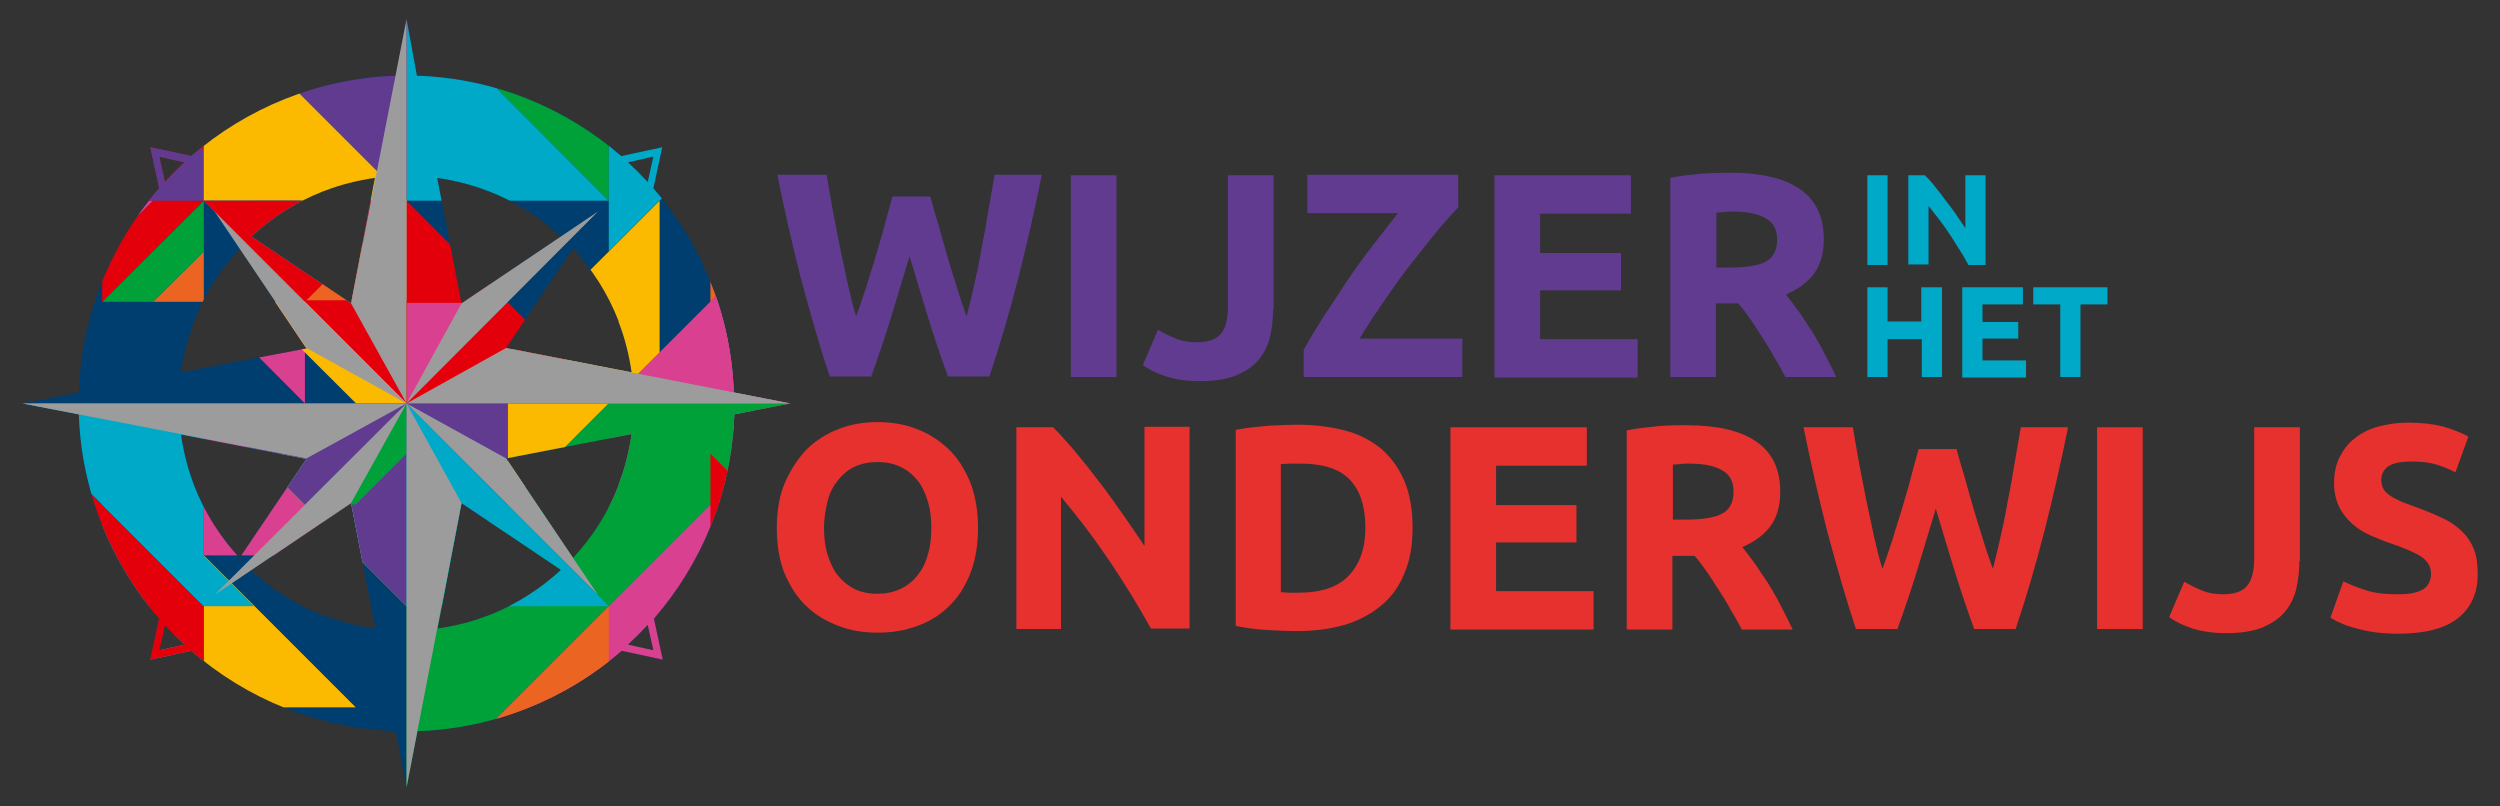 <svg xmlns="http://www.w3.org/2000/svg" xmlns:xlink="http://www.w3.org/1999/xlink" id="Laag_1" x="0px" y="0px" viewBox="0 0 482.1 155.5" xml:space="preserve"><rect x="0" y="0" width="482.1" height="155.5" fill="#333333" stroke="none"/><g>	<g>		<path fill="#613B90" d="M179.4,37.9c0.4,1.5,0.9,3.3,1.5,5.2c0.5,1.9,1.1,3.9,1.7,6c0.6,2.1,1.2,4.1,1.9,6.2   c0.6,2.1,1.3,4,1.9,5.7c0.5-1.9,1-4,1.5-6.2c0.5-2.2,1-4.6,1.4-7c0.5-2.4,0.9-4.8,1.3-7.2c0.4-2.4,0.8-4.7,1.2-6.9h9.1   c-1.3,6.5-2.8,13.1-4.5,19.8c-1.7,6.7-3.6,13.1-5.6,19.1h-8c-1.3-3.6-2.6-7.4-3.8-11.3c-1.2-3.9-2.4-7.9-3.6-11.9   c-1.2,4-2.4,7.9-3.6,11.9c-1.2,3.9-2.5,7.7-3.8,11.3h-8c-2-6-3.8-12.4-5.6-19.1c-1.7-6.7-3.2-13.3-4.5-19.8h9.5   c0.4,2.2,0.8,4.5,1.2,6.9c0.5,2.4,0.9,4.8,1.4,7.2c0.5,2.4,1,4.7,1.5,7c0.5,2.2,1,4.3,1.6,6.2c0.7-1.8,1.3-3.8,2-5.8   c0.6-2.1,1.3-4.1,1.9-6.2c0.6-2.1,1.2-4,1.7-6c0.5-1.9,1-3.6,1.4-5.1H179.4z"></path>		<path fill="#613B90" d="M206.5,33.8h8.8v38.9h-8.8V33.8z"></path>		<path fill="#613B90" d="M245.5,59.6c0,1.9-0.2,3.7-0.6,5.4c-0.4,1.7-1.2,3.2-2.2,4.4c-1.1,1.3-2.5,2.2-4.3,3   c-1.8,0.7-4.1,1.1-6.9,1.1c-2.5,0-4.7-0.3-6.6-0.9c-1.8-0.6-3.3-1.3-4.5-2.2l2.9-6.8c1.1,0.6,2.2,1.2,3.5,1.7   c1.2,0.5,2.6,0.7,4,0.7c2.1,0,3.7-0.5,4.6-1.6c0.9-1,1.4-2.8,1.4-5.3V33.8h8.8V59.6z"></path>		<path fill="#613B90" d="M281.4,39.8c-1.2,1.2-2.6,2.8-4.3,4.8c-1.6,2-3.3,4.1-5.1,6.4c-1.8,2.3-3.5,4.7-5.2,7.2   c-1.7,2.5-3.3,4.8-4.6,7.1H282v7.4h-30.6v-5.2c1-1.9,2.3-4,3.8-6.4c1.5-2.3,3.1-4.7,4.7-7.1c1.6-2.4,3.3-4.7,5-6.9   c1.7-2.2,3.3-4.2,4.7-6h-17.5v-7.4h29.1V39.8z"></path>		<path fill="#613B90" d="M288.2,72.7V33.8h26.3v7.4h-17.5v7.6h15.6v7.2h-15.6v9.4h18.8v7.4H288.2z"></path>		<path fill="#613B90" d="M333.6,33.3c5.8,0,10.3,1,13.4,3.1c3.1,2.1,4.7,5.3,4.7,9.7c0,2.7-0.6,4.9-1.9,6.7c-1.3,1.7-3.1,3-5.4,4   c0.8,1,1.6,2.1,2.5,3.3c0.9,1.3,1.7,2.6,2.6,3.9c0.8,1.4,1.7,2.8,2.4,4.3c0.8,1.5,1.5,2.9,2.2,4.4h-9.8c-0.7-1.3-1.4-2.6-2.2-3.9   c-0.7-1.3-1.5-2.6-2.3-3.8c-0.8-1.2-1.5-2.4-2.3-3.5s-1.5-2.1-2.3-3h-4.3v14.2h-8.8V34.3c1.9-0.4,3.9-0.6,5.9-0.8   C330.1,33.4,332,33.3,333.6,33.3z M334.1,40.8c-0.6,0-1.2,0-1.7,0.1c-0.5,0-1,0.1-1.4,0.1v10.6h2.5c3.3,0,5.7-0.4,7.1-1.2   c1.4-0.8,2.1-2.2,2.1-4.2c0-1.9-0.7-3.3-2.2-4.1C339,41.2,336.9,40.8,334.1,40.8z"></path>		<path fill="#E7312F" d="M188.6,101.8c0,3.3-0.5,6.3-1.5,8.8c-1,2.5-2.3,4.6-4.1,6.3c-1.7,1.7-3.8,3-6.1,3.8   c-2.4,0.9-4.9,1.3-7.7,1.3c-2.7,0-5.2-0.4-7.5-1.3c-2.4-0.9-4.4-2.1-6.2-3.8c-1.8-1.7-3.1-3.8-4.2-6.3c-1-2.5-1.5-5.5-1.5-8.8   c0-3.3,0.5-6.3,1.6-8.8s2.5-4.6,4.2-6.4c1.8-1.7,3.8-3,6.2-3.9c2.3-0.9,4.8-1.3,7.4-1.3c2.7,0,5.2,0.4,7.5,1.3   c2.4,0.9,4.4,2.2,6.2,3.9c1.8,1.7,3.1,3.8,4.2,6.4C188.1,95.6,188.6,98.5,188.6,101.8z M158.9,101.8c0,1.9,0.2,3.6,0.7,5.2   c0.5,1.5,1.1,2.9,2,4c0.9,1.1,2,2,3.2,2.6c1.3,0.6,2.7,0.9,4.4,0.9c1.6,0,3.1-0.3,4.4-0.9c1.3-0.6,2.4-1.5,3.3-2.6   c0.9-1.1,1.6-2.4,2-4c0.5-1.5,0.7-3.3,0.7-5.2s-0.2-3.6-0.7-5.2c-0.5-1.6-1.1-2.9-2-4c-0.9-1.1-2-2-3.3-2.6   c-1.3-0.6-2.7-0.9-4.4-0.9c-1.6,0-3.1,0.3-4.4,0.9s-2.3,1.5-3.2,2.6c-0.9,1.1-1.6,2.4-2,4C159.2,98.3,158.9,100,158.9,101.8z"></path>		<path fill="#E7312F" d="M222,121.3c-2.5-4.5-5.2-8.9-8.1-13.2c-2.9-4.3-6-8.4-9.3-12.3v25.5h-8.6V82.4h7.1   c1.2,1.2,2.6,2.8,4.1,4.5c1.5,1.8,3,3.7,4.6,5.8c1.6,2,3.1,4.2,4.6,6.3c1.5,2.2,3,4.3,4.3,6.3v-23h8.7v38.9H222z"></path>		<path fill="#E7312F" d="M272.4,101.8c0,3.4-0.5,6.3-1.6,8.8c-1,2.5-2.5,4.6-4.5,6.2c-1.9,1.6-4.3,2.9-7,3.7   c-2.8,0.8-5.9,1.2-9.3,1.2c-1.6,0-3.4-0.1-5.5-0.2c-2.1-0.1-4.2-0.4-6.2-0.8V82.9c2-0.4,4.1-0.6,6.3-0.8c2.2-0.1,4.1-0.2,5.6-0.2   c3.3,0,6.4,0.4,9.1,1.1c2.7,0.7,5,1.9,7,3.5c1.9,1.6,3.4,3.7,4.5,6.2C271.9,95.3,272.4,98.3,272.4,101.8z M247.1,114.2   c0.4,0,0.9,0.1,1.4,0.1c0.5,0,1.2,0,1.9,0c4.4,0,7.6-1.1,9.7-3.3c2.1-2.2,3.2-5.3,3.2-9.2c0-4.1-1-7.2-3-9.3   c-2-2.1-5.2-3.1-9.6-3.1c-0.6,0-1.2,0-1.9,0c-0.6,0-1.2,0.1-1.8,0.1V114.2z"></path>		<path fill="#E7312F" d="M279.7,121.3V82.4H306v7.4h-17.5v7.6H304v7.2h-15.5v9.4h18.8v7.4H279.7z"></path>		<path fill="#E7312F" d="M325.2,82c5.8,0,10.3,1,13.4,3.1c3.1,2.1,4.7,5.3,4.7,9.7c0,2.7-0.6,4.9-1.9,6.7c-1.3,1.7-3.1,3-5.4,4   c0.8,1,1.6,2.1,2.5,3.3c0.9,1.3,1.7,2.6,2.6,3.9c0.8,1.4,1.7,2.8,2.4,4.3c0.8,1.5,1.5,2.9,2.2,4.4h-9.8c-0.7-1.3-1.4-2.6-2.2-3.9   c-0.7-1.3-1.5-2.6-2.3-3.8c-0.8-1.2-1.5-2.4-2.3-3.5c-0.8-1.1-1.5-2.1-2.3-3h-4.3v14.2h-8.8V83c1.9-0.4,3.9-0.6,5.9-0.8   C321.7,82,323.5,82,325.2,82z M325.7,89.4c-0.6,0-1.2,0-1.7,0.1c-0.5,0-1,0.1-1.4,0.1v10.6h2.5c3.3,0,5.7-0.4,7.1-1.2   c1.4-0.8,2.1-2.2,2.1-4.2c0-1.9-0.7-3.3-2.2-4.1C330.6,89.8,328.5,89.4,325.7,89.4z"></path>		<path fill="#E7312F" d="M377.3,86.6c0.4,1.5,0.9,3.3,1.5,5.2c0.5,1.9,1.1,3.9,1.7,6c0.6,2.1,1.2,4.1,1.9,6.2   c0.6,2.1,1.3,4,1.9,5.7c0.5-1.9,1-4,1.5-6.2c0.5-2.2,1-4.6,1.4-7c0.5-2.4,0.9-4.8,1.3-7.2c0.4-2.4,0.8-4.7,1.2-6.9h9.1   c-1.3,6.5-2.8,13.1-4.5,19.8c-1.7,6.7-3.6,13.1-5.6,19.1h-8c-1.3-3.6-2.6-7.4-3.8-11.3c-1.2-3.9-2.4-7.9-3.6-11.9   c-1.2,4-2.4,7.9-3.6,11.9c-1.2,3.9-2.5,7.7-3.8,11.3h-8c-2-6-3.8-12.4-5.6-19.1c-1.7-6.7-3.2-13.3-4.5-19.8h9.5   c0.4,2.2,0.8,4.5,1.2,6.9c0.5,2.4,0.9,4.8,1.4,7.2c0.5,2.4,1,4.7,1.5,7c0.5,2.2,1,4.3,1.6,6.2c0.7-1.8,1.3-3.8,2-5.8   c0.6-2.1,1.3-4.1,1.9-6.2c0.6-2.1,1.2-4,1.7-6s1-3.6,1.4-5.1H377.3z"></path>		<path fill="#E7312F" d="M404.4,82.4h8.8v38.9h-8.8V82.4z"></path>		<path fill="#E7312F" d="M443.4,108.2c0,1.9-0.2,3.7-0.6,5.4c-0.4,1.7-1.2,3.2-2.2,4.4c-1.1,1.3-2.5,2.2-4.3,3   c-1.8,0.7-4.1,1.1-6.9,1.1c-2.5,0-4.7-0.3-6.6-0.9c-1.8-0.6-3.3-1.3-4.5-2.2l2.9-6.8c1.1,0.6,2.2,1.2,3.5,1.7   c1.2,0.5,2.6,0.7,4,0.7c2.1,0,3.7-0.5,4.6-1.6c0.9-1,1.4-2.8,1.4-5.3V82.4h8.8V108.2z"></path>		<path fill="#E7312F" d="M462.5,114.6c1.2,0,2.3-0.1,3.1-0.3c0.8-0.2,1.5-0.5,1.9-0.8c0.5-0.4,0.8-0.8,1-1.3c0.2-0.5,0.3-1,0.3-1.6   c0-1.3-0.6-2.3-1.8-3.2c-1.2-0.8-3.3-1.7-6.2-2.7c-1.3-0.4-2.5-1-3.8-1.5c-1.3-0.6-2.4-1.3-3.4-2.2c-1-0.9-1.8-1.9-2.5-3.2   c-0.6-1.3-1-2.8-1-4.6c0-1.8,0.3-3.4,1-4.9c0.7-1.4,1.6-2.7,2.9-3.7c1.2-1,2.7-1.8,4.5-2.3c1.8-0.5,3.7-0.8,6-0.8   c2.6,0,4.9,0.3,6.8,0.8c1.9,0.6,3.5,1.2,4.7,1.9l-2.5,6.9c-1.1-0.6-2.3-1.1-3.6-1.5c-1.3-0.4-2.9-0.6-4.8-0.6   c-2.1,0-3.6,0.3-4.5,0.9c-0.9,0.6-1.4,1.5-1.4,2.7c0,0.7,0.2,1.3,0.5,1.8c0.3,0.5,0.8,0.9,1.4,1.3c0.6,0.4,1.3,0.7,2.1,1.1   c0.8,0.3,1.7,0.6,2.7,1c2,0.7,3.8,1.5,5.3,2.2c1.5,0.7,2.7,1.6,3.7,2.6c1,1,1.7,2.1,2.2,3.4c0.5,1.3,0.7,2.9,0.7,4.8   c0,3.6-1.3,6.4-3.8,8.4c-2.5,2-6.4,3-11.5,3c-1.7,0-3.3-0.1-4.7-0.3c-1.4-0.2-2.6-0.5-3.7-0.8c-1.1-0.3-2-0.6-2.8-1   c-0.8-0.3-1.4-0.7-1.9-1l2.5-7c1.2,0.6,2.6,1.2,4.3,1.7C457.9,114.4,460,114.6,462.5,114.6z"></path>		<g>			<path fill="#00A9C7" d="M360.1,33.8h3.9v17.3h-3.9V33.8z"></path>			<path fill="#00A9C7" d="M379.6,51.1c-1.1-2-2.3-3.9-3.6-5.9s-2.7-3.7-4.1-5.5v11.3H368V33.8h3.2c0.5,0.5,1.2,1.2,1.8,2    s1.3,1.6,2,2.6c0.7,0.9,1.4,1.8,2.1,2.8c0.7,1,1.3,1.9,1.9,2.8V33.8h3.9v17.3H379.6z"></path>			<path fill="#00A9C7" d="M370.6,55.4h3.9v17.3h-3.9v-7.3H364v7.3h-3.9V55.4h3.9V62h6.5V55.4z"></path>			<path fill="#00A9C7" d="M378.4,72.7V55.4h11.7v3.3h-7.8v3.4h6.9v3.2h-6.9v4.2h8.4v3.3H378.4z"></path>			<path fill="#00A9C7" d="M406.4,55.4v3.3h-5.2v14h-3.9v-14h-5.2v-3.3H406.4z"></path>		</g>	</g>	<g>		<g>			<defs>				<path id="SVGID_1_" d="M152.4,77.8l-10.9-2.1c-0.5-15-6.3-28.8-15.5-39.4l1.7-7.9l-7.9,1.7c-10.6-9.2-24.3-15-39.4-15.5     L78.4,3.7l-2.1,10.9c-15,0.5-28.8,6.3-39.4,15.5L29,28.4l1.7,7.9c-9.2,10.6-15,24.3-15.5,39.4L4.3,77.8l10.9,2.1     c0.5,15,6.3,28.8,15.5,39.4l-1.7,7.9l7.9-1.7c10.6,9.2,24.3,15,39.4,15.5l2.1,10.9l2.1-10.9c15-0.5,28.8-6.3,39.4-15.5l7.9,1.7     l-1.7-7.9c9.2-10.6,15-24.3,15.5-39.4L152.4,77.8z M46.2,107.6c-3.7-4-6.7-8.7-8.7-13.8c0-0.1-0.1-0.2-0.1-0.3     c-1.2-3.1-2-6.3-2.5-9.7l24.2,4.7L46.2,107.6z M34.9,71.8c0.5-3.4,1.3-6.6,2.5-9.7c0-0.1,0.1-0.2,0.1-0.3c2-5.2,5-9.8,8.7-13.8     l12.9,19.2L34.9,71.8z M30.7,30.2l4.9,1.1c-1.3,1.2-2.6,2.5-3.8,3.8L30.7,30.2z M30.7,125.4l1.1-4.9c1.2,1.3,2.5,2.6,3.8,3.8     L30.7,125.4z M62.7,118.8c-0.1,0-0.2-0.1-0.4-0.1c-5.2-2-9.8-5-13.8-8.7L67.7,97l4.7,24.2C69,120.8,65.8,119.9,62.7,118.8z      M67.7,58.5L48.5,45.6c4-3.7,8.7-6.7,13.8-8.7c0.1,0,0.2-0.1,0.3-0.1c3.1-1.2,6.3-2,9.7-2.5L67.7,58.5z M119.2,93.8     c-2,5.2-5,9.8-8.7,13.8L97.6,88.4l24.2-4.7c-0.5,3.4-1.3,6.6-2.5,9.7C119.3,93.6,119.2,93.7,119.2,93.8z M97.6,67.1l12.9-19.2     c3.7,4,6.7,8.7,8.7,13.8c0,0.1,0.1,0.2,0.1,0.4c1.2,3.1,2,6.3,2.5,9.7L97.6,67.1z M126,30.2l-1.1,4.9c-1.2-1.3-2.5-2.6-3.8-3.8     L126,30.2z M94,36.8c0.1,0,0.2,0.1,0.3,0.1c5.2,2,9.8,5,13.8,8.7L89,58.5l-4.7-24.2C87.7,34.8,90.9,35.6,94,36.8z M89,97     l19.2,12.9c-4,3.7-8.7,6.7-13.8,8.7c-0.1,0-0.2,0.1-0.3,0.1c-3.1,1.2-6.3,2-9.7,2.5L89,97z M126,125.4l-4.9-1.1     c1.3-1.2,2.6-2.5,3.8-3.8L126,125.4z"></path>			</defs>			<clipPath id="SVGID_2_">				<use xlink:href="#SVGID_1_"></use>			</clipPath>			<g clip-path="url(#SVGID_2_)">				<polygon fill="#00A9C7" points="78.4,77.8 117.4,77.8 78.4,116.9     "></polygon>				<g>					<polygon fill="#00A9C7" points="234.7,77.8 312.9,155.9 273.8,155.9 234.7,116.9      "></polygon>				</g>				<rect x="-195.2" y="-137.2" fill="#003E6F" width="469" height="469"></rect>				<polygon fill="#613B90" points="-156.2,-137.2 -117.1,-98.1 -156.2,-98.1 -195.2,-137.2     "></polygon>				<polygon fill="#FBB900" points="-117.1,116.9 -117.1,195 -195.2,116.9     "></polygon>				<polygon fill="#FBB900" points="312.9,77.8 312.9,-0.4 234.7,77.8     "></polygon>				<polygon fill="#E3000B" points="39.3,331.8 39.3,253.7 117.4,331.8     "></polygon>				<polygon fill="#00A138" points="273.8,77.8 273.8,155.9 195.6,77.8     "></polygon>				<polygon fill="#00A9C7" points="176.1,-137.2 117.4,-78.6 117.4,-107.9 146.8,-137.2     "></polygon>				<polygon fill="#D94090" points="176.1,-107.9 146.8,-78.6 117.4,-78.6 176.1,-137.2     "></polygon>				<polygon fill="#D94090" points="-156.2,-98.1 -156.2,-78.6 -175.7,-98.1     "></polygon>				<polygon fill="#EC6422" points="-175.7,-107.9 -146.4,-78.6 -175.7,-78.6     "></polygon>				<polygon fill="#FFFFFF" points="-117.1,-107.9 -117.1,-78.6 -146.4,-107.9     "></polygon>				<polygon fill="#D94090" points="-48.7,-137.2 -48.7,-107.9 -78,-78.6 -78,-107.9     "></polygon>				<polygon fill="#FBB900" points="-19.4,-107.9 -48.7,-78.6 -48.7,-107.9 -19.4,-137.2     "></polygon>				<polygon fill="#FFFFFF" points="39.3,-39.5 0.2,-78.6 39.3,-78.6     "></polygon>				<polygon fill="#E3000B" points="39.3,-0.4 -38.9,-78.6 0.2,-78.6 39.3,-39.5     "></polygon>				<polygon fill="#E3000B" points="-117.1,-0.4 -195.2,-78.6 -156.2,-78.6 -117.1,-39.5     "></polygon>				<polygon fill="#00A9C7" points="88.1,-107.9 10,-186.1 49,-186.1 88.1,-147     "></polygon>				<polygon fill="#EC6422" points="0.2,-0.4 -38.9,-39.5 -38.9,-78.6 39.3,-0.4     "></polygon>				<polygon fill="#EC6422" points="-38.9,-0.4 -38.9,-39.5 0.2,-0.4     "></polygon>				<polygon fill="#EC6422" points="-19.4,-39.5 -19.4,-59 0.2,-78.6 0.2,-59     "></polygon>				<polygon fill="#00A9C7" points="-38.9,-59 -19.4,-78.6 -19.4,-59 -38.9,-39.5     "></polygon>				<polygon fill="#FBB900" points="97.9,-49.3 68.6,-78.6 97.9,-78.6     "></polygon>				<polygon fill="#E3000B" points="39.3,-49.3 39.3,-78.6 68.6,-49.3     "></polygon>				<polygon fill="#00A9C7" points="39.3,-19.9 39.3,-49.3 68.6,-19.9     "></polygon>				<polygon fill="#613B90" points="0.2,-117.7 39.3,-78.6 0.2,-78.6     "></polygon>				<polygon fill="#00A9C7" points="78.4,-117.7 78.4,-78.6 39.3,-117.7     "></polygon>				<polygon fill="#E3000B" points="127.2,-78.6 137,-68.8 127.2,-68.8     "></polygon>				<polygon fill="#E3000B" points="117.4,-59 117.4,-78.6 137,-59     "></polygon>				<polygon fill="#FBB900" points="137,-88.3 146.8,-88.3 156.5,-78.6 146.8,-78.6     "></polygon>				<polygon fill="#EC6422" points="146.8,-98.1 156.5,-88.3 146.8,-88.3 137,-98.1     "></polygon>				<polygon fill="#FFFFFF" points="215.2,-117.7 215.2,-98.1 195.6,-78.6 195.6,-98.1     "></polygon>				<polygon fill="#613B90" points="234.7,-98.1 215.2,-78.6 215.2,-98.1 234.7,-117.7     "></polygon>				<polygon fill="#FBB900" points="58.8,-117.7 39.3,-98.1 39.3,-117.7 58.8,-137.2     "></polygon>				<polygon fill="#E3000B" points="254.2,-68.8 244.5,-78.6 254.2,-78.6     "></polygon>				<polygon fill="#FBB900" points="254.2,-59 234.7,-78.6 244.5,-78.6 254.2,-68.8     "></polygon>				<polygon fill="#00A9C7" points="244.5,-59 234.7,-68.8 234.7,-78.6 254.2,-59     "></polygon>				<polygon fill="#00A9C7" points="234.7,-59 234.7,-68.8 244.5,-59     "></polygon>				<polygon fill="#FBB900" points="-165.9,-19.9 -156.2,-29.7 -156.2,-19.9     "></polygon>				<polygon fill="#00A9C7" points="-165.9,-39.5 -156.2,-39.5 -165.9,-29.7     "></polygon>				<polygon fill="#E3000B" points="-175.7,-39.5 -165.9,-39.5 -175.7,-29.7     "></polygon>				<polygon fill="#613B90" points="-156.2,-59 -136.6,-39.5 -156.2,-39.5     "></polygon>				<polygon fill="#FBB900" points="-117.1,-78.6 -117.1,-39.5 -156.2,-78.6     "></polygon>				<polygon fill="#FFFFFF" points="-48.7,-39.5 -19.4,-10.2 -48.7,-10.2     "></polygon>				<polygon fill="#FFFFFF" points="-78,19.1 -78,-39.5 -19.4,19.1     "></polygon>				<polygon fill="#00A9C7" points="-48.7,-39.5 -58.4,-49.3 -48.7,-49.3     "></polygon>				<polygon fill="#00A138" points="-38.9,-59 -38.9,-39.5 -58.4,-59     "></polygon>				<polygon fill="#613B90" points="0.2,-78.6 0.2,-39.5 -38.9,-78.6     "></polygon>				<polygon fill="#613B90" points="0.2,38.7 39.3,-0.4 39.3,38.7     "></polygon>				<polygon fill="#E3000B" points="0.2,-39.5 39.3,-39.5 0.2,-0.4     "></polygon>				<polygon fill="#613B90" points="-38.9,-39.5 0.2,-39.5 -38.9,-0.4     "></polygon>				<polygon fill="#FBB900" points="156.5,-0.4 117.4,-39.5 156.5,-39.5     "></polygon>				<polygon fill="#00A9C7" points="78.4,-0.4 78.4,-39.5 117.4,-0.4     "></polygon>				<polygon fill="#00A9C7" points="78.4,38.7 78.4,-0.4 117.4,38.7     "></polygon>				<polygon fill="#613B90" points="39.3,-78.6 78.4,-78.6 117.4,-39.5 78.4,-39.5     "></polygon>				<polygon fill="#613B90" points="78.4,-117.7 117.4,-78.6 78.4,-78.6 39.3,-117.7     "></polygon>				<polygon fill="#E3000B" points="-117.1,-156.7 -78,-117.7 -117.1,-117.7 -156.2,-156.7     "></polygon>				<polygon fill="#613B90" points="195.6,-39.5 234.7,-0.4 195.6,-0.4     "></polygon>				<polygon fill="#00A9C7" points="156.5,38.7 156.5,-39.5 234.7,38.7     "></polygon>				<polygon fill="#FFFFFF" points="215.2,-78.6 215.2,-59 195.6,-39.5 195.6,-59     "></polygon>				<polygon fill="#FFFFFF" points="234.7,-59 215.2,-39.5 215.2,-59 234.7,-78.6     "></polygon>				<polygon fill="#FBB900" points="273.8,-19.9 254.2,-39.5 273.8,-39.5     "></polygon>				<polygon fill="#FBB900" points="234.7,-19.9 234.7,-39.5 254.2,-19.9     "></polygon>				<polygon fill="#613B90" points="234.7,-0.4 234.7,-19.9 254.2,-0.4     "></polygon>				<polygon fill="#FBB900" points="-175.7,38.7 -156.2,19.1 -156.2,38.7     "></polygon>				<polygon fill="#EC6422" points="-195.2,-0.4 -156.2,-0.4 -195.2,38.7     "></polygon>				<polygon fill="#E3000B" points="-78,19.1 -97.5,-0.4 -78,-0.4     "></polygon>				<polygon fill="#00A9C7" points="-117.1,38.7 -117.1,-0.4 -78,38.7     "></polygon>				<polygon fill="#00A9C7" points="-97.5,-10.2 -87.8,-0.4 -97.5,-0.4     "></polygon>				<polygon fill="#00A138" points="-97.5,-19.9 -78,-0.4 -87.8,-0.4 -97.5,-10.2     "></polygon>				<polygon fill="#00A9C7" points="-87.8,-19.9 -78,-10.2 -78,-0.4 -97.5,-19.9     "></polygon>				<polygon fill="#FFFFFF" points="-78,-19.9 -78,-10.2 -87.8,-19.9     "></polygon>				<polygon fill="#FFFFFF" points="-29.1,-19.9 -38.9,-10.2 -38.9,-19.9     "></polygon>				<polygon fill="#00A9C7" points="-19.4,-0.4 -38.9,-0.4 -19.4,-19.9     "></polygon>				<polygon fill="#613B90" points="0.2,9.4 -9.6,19.1 -9.6,9.4     "></polygon>				<polygon fill="#00A9C7" points="-19.4,-0.4 0.2,-0.4 -19.4,19.1     "></polygon>				<polygon fill="#613B90" points="19.7,-10.2 29.5,-0.4 19.7,-0.4     "></polygon>				<polygon fill="#E3000B" points="39.3,-19.9 39.3,-0.4 19.7,-19.9     "></polygon>				<polygon fill="#613B90" points="0.2,-39.5 39.3,-0.4 0.2,-0.4     "></polygon>				<polygon fill="#FFFFFF" points="78.4,-78.6 78.4,-0.4 0.2,-78.6     "></polygon>				<polygon fill="#00A9C7" points="146.8,-59 117.4,-29.7 117.4,-59     "></polygon>				<polygon fill="#00A9C7" points="176.1,-59 117.4,-0.4 117.4,-29.7 146.8,-59     "></polygon>				<polygon fill="#00A9C7" points="176.1,-29.7 146.8,-0.4 117.4,-0.4 176.1,-59     "></polygon>				<polygon fill="#613B90" points="176.1,-0.4 146.8,-0.4 176.1,-29.7     "></polygon>				<polygon fill="#613B90" points="97.9,-29.7 127.2,-0.4 97.9,-0.4     "></polygon>				<polygon fill="#EC6422" points="156.5,-59 156.5,-0.4 97.9,-59     "></polygon>				<polygon fill="#E3000B" points="195.6,28.9 166.3,58.2 166.3,28.9     "></polygon>				<polygon fill="#EC6422" points="137,-0.4 195.6,-0.4 137,58.2     "></polygon>				<polygon fill="#00A9C7" points="234.7,19.1 215.2,38.7 215.2,19.1     "></polygon>				<polygon fill="#00A9C7" points="195.6,-0.4 234.7,-0.4 195.6,38.7     "></polygon>				<polygon fill="#00A9C7" points="-146.4,19.1 -146.4,28.9 -156.2,38.7 -156.2,28.9     "></polygon>				<polygon fill="#00A9C7" points="-136.6,28.9 -146.4,38.7 -146.4,28.9 -136.6,19.1     "></polygon>				<polygon fill="#00A9C7" points="-136.6,77.8 -117.1,58.2 -117.1,77.8     "></polygon>				<polygon fill="#613B90" points="-156.2,38.7 -117.1,38.7 -156.2,77.8     "></polygon>				<polygon fill="#613B90" points="0.2,77.8 -38.9,38.7 0.2,38.7     "></polygon>				<polygon fill="#FFFFFF" points="-78,116.9 -78,38.7 0.2,116.9     "></polygon>				<polygon fill="#E3000B" points="-38.9,-0.4 0.2,-39.5 0.2,-0.4     "></polygon>				<polygon fill="#E3000B" points="39.3,38.7 -38.9,38.7 39.3,-39.5     "></polygon>				<polygon fill="#FBB900" points="-78,-0.4 -38.9,-0.4 0.2,38.7 -38.9,38.7     "></polygon>				<polygon fill="#00A9C7" points="-38.9,-39.5 0.2,-0.4 -38.9,-0.4 -78,-39.5     "></polygon>				<polygon fill="#EC6422" points="29.5,58.2 39.3,48.5 39.3,58.2     "></polygon>				<polygon fill="#00A138" points="19.7,58.2 39.3,38.7 39.3,48.5 29.5,58.2     "></polygon>				<polygon fill="#E3000B" points="19.7,48.5 29.5,38.7 39.3,38.7 19.7,58.2     "></polygon>				<polygon fill="#D94090" points="19.7,38.7 29.5,38.7 19.7,48.5     "></polygon>				<polygon fill="#613B90" points="19.7,9.4 49,38.7 19.7,38.7     "></polygon>				<polygon fill="#613B90" points="78.4,-19.9 78.4,38.7 19.7,-19.9     "></polygon>				<polygon fill="#FBB900" points="39.3,-0.4 78.4,38.7 39.3,38.7     "></polygon>				<polygon fill="#00A138" points="117.4,-39.5 117.4,38.7 39.3,-39.5     "></polygon>				<polygon fill="#00A9C7" points="127.2,97.3 127.2,68 156.5,38.7 156.5,68     "></polygon>				<polygon fill="#FBB900" points="97.9,68 127.2,38.7 127.2,68 97.9,97.3     "></polygon>				<polygon fill="#00A9C7" points="156.5,116.9 156.5,77.8 195.6,38.7 195.6,77.8     "></polygon>				<polygon fill="#D94090" points="117.4,77.8 156.5,38.7 156.5,77.8 117.4,116.9     "></polygon>				<polygon fill="#FBB900" points="215.2,77.8 215.2,58.2 234.7,38.7 234.7,58.2     "></polygon>				<polygon fill="#FBB900" points="195.6,58.2 215.2,38.7 215.2,58.2 195.6,77.8     "></polygon>				<polygon fill="#00A9C7" points="-117.1,97.3 -136.6,97.3 -156.2,77.8 -136.6,77.8     "></polygon>				<polygon fill="#FBB900" points="-136.6,116.9 -156.2,97.3 -136.6,97.3 -117.1,116.9     "></polygon>				<polygon fill="#00A9C7" points="-78,-0.4 -117.1,38.7 -117.1,-0.4     "></polygon>				<polygon fill="#00A9C7" points="-78,77.8 -117.1,77.8 -78,38.7     "></polygon>				<polygon fill="#FFFFFF" points="-38.9,77.8 -78,77.8 -38.9,38.7     "></polygon>				<polygon fill="#00A9C7" points="-97.5,116.9 -78,97.3 -78,116.9     "></polygon>				<polygon fill="#613B90" points="-97.5,77.8 -78,77.8 -97.5,97.3     "></polygon>				<polygon fill="#613B90" points="-117.1,77.8 -97.5,77.8 -117.1,97.3     "></polygon>				<polygon fill="#00A9C7" points="-38.9,107.1 -68.2,136.4 -68.2,107.1     "></polygon>				<polygon fill="#E3000B" points="-97.5,77.8 -38.9,77.8 -97.5,136.4     "></polygon>				<polygon fill="#613B90" points="-58.4,48.5 -29.1,77.8 -58.4,77.8     "></polygon>				<polygon fill="#FBB900" points="0.2,19.1 0.2,77.8 -58.4,19.1     "></polygon>				<polygon fill="#613B90" points="97.9,107.1 68.6,77.8 97.9,77.8     "></polygon>				<polygon fill="#D94090" points="39.3,107.1 39.3,77.8 68.6,107.1     "></polygon>				<polygon fill="#FBB900" points="39.3,136.4 39.3,107.1 68.6,136.4     "></polygon>				<polygon fill="#D94090" points="58.8,77.8 39.3,58.2 58.8,58.2     "></polygon>				<polygon fill="#00A9C7" points="78.4,38.7 78.4,77.8 39.3,38.7     "></polygon>				<polygon fill="#00A9C7" points="146.8,19.1 117.4,48.5 117.4,19.1     "></polygon>				<polygon fill="#D94090" points="146.8,77.8 117.4,77.8 146.8,48.5     "></polygon>				<polygon fill="#D94090" points="176.1,77.8 146.8,77.8 176.1,48.5     "></polygon>				<polygon fill="#613B90" points="117.4,155.9 156.5,116.9 156.5,155.9     "></polygon>				<polygon fill="#D94090" points="78.4,155.9 156.5,77.8 156.5,116.9 117.4,155.9     "></polygon>				<polygon fill="#00A138" points="78.4,116.9 117.4,77.8 156.5,77.8 78.4,155.9     "></polygon>				<polygon fill="#E3000B" points="205.4,58.2 195.6,68 195.6,58.2     "></polygon>				<polygon fill="#00A9C7" points="205.4,77.8 195.6,77.8 205.4,68     "></polygon>				<polygon fill="#EC6422" points="215.2,77.8 205.4,77.8 215.2,68     "></polygon>				<polygon fill="#E3000B" points="244.5,58.2 234.7,68 234.7,58.2     "></polygon>				<polygon fill="#00A9C7" points="254.2,77.8 234.7,77.8 254.2,58.2     "></polygon>				<polygon fill="#FFFFFF" points="-156.2,87.5 -156.2,116.9 -185.5,87.5     "></polygon>				<polygon fill="#FFFFFF" points="-156.2,58.2 -156.2,87.5 -185.5,58.2     "></polygon>				<polygon fill="#E3000B" points="-87.8,58.2 -117.1,87.5 -117.1,58.2     "></polygon>				<polygon fill="#E3000B" points="-87.8,116.9 -117.1,116.9 -87.8,87.5     "></polygon>				<polygon fill="#E3000B" points="-58.4,116.9 -87.8,116.9 -58.4,87.5     "></polygon>				<polygon fill="#FBB900" points="-97.5,107.1 -87.8,116.9 -97.5,116.9     "></polygon>				<polygon fill="#613B90" points="-78,107.1 -78,116.9 -87.8,107.1     "></polygon>				<polygon fill="#FFFFFF" points="-78,97.3 -78,107.1 -87.8,97.3     "></polygon>				<polygon fill="#E3000B" points="39.3,155.9 0.2,116.9 39.3,116.9     "></polygon>				<polygon fill="#EC6422" points="-38.9,195 -38.9,116.9 39.3,195     "></polygon>				<polygon fill="#00A9C7" points="19.7,126.6 10,116.9 19.7,116.9     "></polygon>				<polygon fill="#613B90" points="0.2,126.6 0.2,116.9 10,126.6     "></polygon>				<polygon fill="#00A9C7" points="0.2,136.4 0.2,126.6 10,136.4     "></polygon>				<polygon fill="#00A9C7" points="19.7,155.9 19.7,136.4 39.3,116.9 39.3,136.4     "></polygon>				<polygon fill="#613B90" points="0.2,136.4 19.7,116.9 19.7,136.4 0.2,155.9     "></polygon>				<polygon fill="#00A9C7" points="19.7,87.5 49,116.9 19.7,116.9     "></polygon>				<polygon fill="#FBB900" points="78.4,87.5 78.4,116.9 49,87.5     "></polygon>				<polygon fill="#FBB900" points="78.4,58.2 78.4,87.5 49,58.2     "></polygon>				<polygon fill="#E3000B" points="78.4,38.7 117.4,77.8 78.4,77.8 39.3,38.7     "></polygon>				<polygon fill="#00A9C7" points="39.3,77.8 78.4,77.8 117.4,116.9 78.4,116.9     "></polygon>				<polygon fill="#EC6422" points="156.5,87.5 185.8,58.2 185.8,87.5     "></polygon>				<polygon fill="#EC6422" points="59.1,57.9 78.4,38.7 78.4,57.9     "></polygon>				<polygon fill="#D94090" points="97.7,58.4 78.5,77.6 78.5,58.4     "></polygon>				<polygon fill="#613B90" points="215.2,116.9 156.5,116.9 215.2,58.2     "></polygon>				<polygon fill="#E3000B" points="137,87.5 166.3,116.9 137,116.9     "></polygon>				<polygon fill="#E3000B" points="195.6,87.5 195.6,116.9 166.3,87.5     "></polygon>				<polygon fill="#E3000B" points="195.6,58.2 195.6,87.5 166.3,58.2     "></polygon>				<polygon fill="#EC6422" points="234.7,97.3 234.7,116.9 215.2,97.3     "></polygon>				<polygon fill="#00A9C7" points="-156.2,175.5 -156.2,155.9 -136.6,175.5     "></polygon>				<polygon fill="#FBB900" points="-78,175.5 -97.5,155.9 -78,155.9     "></polygon>				<polygon fill="#E3000B" points="-117.1,175.5 -117.1,155.9 -97.5,175.5     "></polygon>				<polygon fill="#E3000B" points="-117.1,195 -117.1,175.5 -97.5,195     "></polygon>				<polygon fill="#00A9C7" points="-97.5,146.2 -87.8,146.2 -78,155.9 -87.8,155.9     "></polygon>				<polygon fill="#EC6422" points="-87.8,136.4 -78,146.2 -87.8,146.2 -97.5,136.4     "></polygon>				<polygon fill="#FFFFFF" points="-38.9,146.2 -29.1,136.4 -29.1,146.2     "></polygon>				<polygon fill="#E3000B" points="-19.4,155.9 -38.9,155.9 -19.4,136.4     "></polygon>				<polygon fill="#00A9C7" points="-9.6,175.5 0.2,165.7 0.2,175.5     "></polygon>				<polygon fill="#613B90" points="-19.4,175.5 0.2,155.9 0.2,165.7 -9.6,175.5     "></polygon>				<polygon fill="#613B90" points="-19.4,165.7 -9.6,155.9 0.2,155.9 -19.4,175.5     "></polygon>				<polygon fill="#00A9C7" points="-19.4,155.9 -9.6,155.9 -19.4,165.7     "></polygon>				<polygon fill="#00A9C7" points="-38.9,116.9 0.2,155.9 -38.9,155.9     "></polygon>				<polygon fill="#E3000B" points="-38.9,77.8 39.3,155.9 0.2,155.9 -38.9,116.9     "></polygon>				<polygon fill="#00A9C7" points="-234.3,77.8 -156.2,155.9 -195.2,155.9 -234.3,116.9     "></polygon>				<polygon fill="#E3000B" points="-97.5,312.3 -19.4,390.5 -58.4,390.5 -97.5,351.4     "></polygon>				<polygon fill="#E3000B" points="0.2,77.8 39.3,116.9 39.3,155.9 -38.9,77.8     "></polygon>				<polygon fill="#00A9C7" points="39.3,77.8 39.3,116.9 0.2,77.8     "></polygon>				<polygon fill="#EC6422" points="117.4,155.9 78.4,155.9 117.4,116.9     "></polygon>				<polygon fill="#00A9C7" points="195.6,175.5 176.1,155.9 195.6,155.9     "></polygon>				<polygon fill="#613B90" points="156.5,195 156.5,155.9 195.6,195     "></polygon>				<polygon fill="#00A9C7" points="254.2,185.3 224.9,185.3 195.6,155.9 224.9,155.9     "></polygon>				<polygon fill="#EC6422" points="224.9,214.6 195.6,185.3 224.9,185.3 254.2,214.6     "></polygon>				<polygon fill="#E3000B" points="273.8,175.5 254.2,175.5 234.7,155.9 254.2,155.9     "></polygon>				<polygon fill="#613B90" points="254.2,195 234.7,175.5 254.2,175.5 273.8,195     "></polygon>				<polygon fill="#E3000B" points="-58.4,224.3 -87.8,195 -58.4,195     "></polygon>				<polygon fill="#E3000B" points="-58.4,253.7 -117.1,195 -87.8,195 -58.4,224.3     "></polygon>				<polygon fill="#00A138" points="-87.8,253.7 -117.1,224.3 -117.1,195 -58.4,253.7     "></polygon>				<polygon fill="#EC6422" points="-117.1,253.7 -117.1,224.3 -87.8,253.7     "></polygon>				<polygon fill="#FBB900" points="0.2,234.1 -38.9,195 0.2,195     "></polygon>				<polygon fill="#00A9C7" points="0.2,273.2 -78,195 -38.9,195 0.2,234.1     "></polygon>				<polygon fill="#00A9C7" points="-38.9,273.2 -78,234.1 -78,195 0.2,273.2     "></polygon>				<polygon fill="#613B90" points="-78,273.2 -78,234.1 -38.9,273.2     "></polygon>				<polygon fill="#EC6422" points="-117.1,155.9 -78,195 -117.1,195     "></polygon>				<polygon fill="#D94090" points="-38.9,116.9 -38.9,195 -117.1,116.9     "></polygon>				<polygon fill="#00A9C7" points="19.7,155.9 0.2,175.5 0.2,155.9     "></polygon>				<polygon fill="#613B90" points="39.3,195 0.2,195 39.3,155.9     "></polygon>				<polygon fill="#FBB900" points="58.8,155.9 39.3,175.5 39.3,155.9     "></polygon>				<polygon fill="#00A9C7" points="58.8,195 39.3,195 58.8,175.5     "></polygon>				<polygon fill="#E3000B" points="78.4,195 58.8,195 78.4,175.5     "></polygon>				<polygon fill="#EC6422" points="58.8,185.3 68.6,185.3 78.4,195 68.6,195     "></polygon>				<polygon fill="#00A9C7" points="68.6,175.5 78.4,185.3 68.6,185.3 58.8,175.5     "></polygon>				<polygon fill="#613B90" points="78.4,175.5 97.9,195 78.4,195     "></polygon>				<polygon fill="#FBB900" points="78.4,155.9 117.4,195 97.9,195 78.4,175.5     "></polygon>				<polygon fill="#613B90" points="97.9,155.9 117.4,175.5 117.4,195 78.4,155.9     "></polygon>				<polygon fill="#FFFFFF" points="117.4,155.9 117.4,175.5 97.9,155.9     "></polygon>				<polygon fill="#E3000B" points="195.6,214.6 176.1,195 195.6,195     "></polygon>				<polygon fill="#00A9C7" points="195.6,234.1 156.5,195 176.1,195 195.6,214.6     "></polygon>				<polygon fill="#FFFFFF" points="176.1,234.1 156.5,214.6 156.5,195 195.6,234.1     "></polygon>				<polygon fill="#613B90" points="156.5,234.1 156.5,214.6 176.1,234.1     "></polygon>				<polygon fill="#FFFFFF" points="137,165.7 166.3,165.7 195.6,195 166.3,195     "></polygon>				<polygon fill="#EC6422" points="166.3,136.4 195.6,165.7 166.3,165.7 137,136.4     "></polygon>				<polygon fill="#613B90" points="273.8,214.6 254.2,214.6 234.7,195 254.2,195     "></polygon>				<polygon fill="#613B90" points="254.2,234.1 234.7,214.6 254.2,214.6 273.8,234.1     "></polygon>				<polygon fill="#00A9C7" points="-117.1,253.7 -136.6,234.1 -117.1,234.1     "></polygon>				<polygon fill="#00A9C7" points="-117.1,273.2 -156.2,234.1 -136.6,234.1 -117.1,253.7     "></polygon>				<polygon fill="#FBB900" points="-136.6,273.2 -156.2,253.7 -156.2,234.1 -117.1,273.2     "></polygon>				<polygon fill="#E3000B" points="-156.2,273.2 -156.2,253.7 -136.6,273.2     "></polygon>				<polygon fill="#EC6422" points="-136.6,224.3 -126.8,234.1 -136.6,234.1     "></polygon>				<polygon fill="#613B90" points="-117.1,224.3 -117.1,234.1 -126.8,224.3     "></polygon>				<polygon fill="#613B90" points="-117.1,214.6 -117.1,224.3 -126.8,214.6     "></polygon>				<polygon fill="#E3000B" points="-48.7,234.1 -19.4,263.4 -48.7,263.4     "></polygon>				<polygon fill="#613B90" points="-78,292.7 -78,234.1 -19.4,292.7     "></polygon>				<polygon fill="#FBB900" points="0.2,253.7 -19.4,253.7 -38.9,234.1 -19.4,234.1     "></polygon>				<polygon fill="#00A9C7" points="-19.4,273.2 -38.9,253.7 -19.4,253.7 0.2,273.2     "></polygon>				<polygon fill="#613B90" points="39.3,155.9 39.3,195 0.2,234.1 0.2,195     "></polygon>				<polygon fill="#FBB900" points="78.4,195 39.3,234.1 39.3,195 78.4,155.9     "></polygon>				<polygon fill="#613B90" points="97.9,234.1 39.3,234.1 97.9,175.5     "></polygon>				<polygon fill="#00A9C7" points="137,263.4 107.7,234.1 137,234.1     "></polygon>				<polygon fill="#D94090" points="137,292.7 78.4,234.1 107.7,234.1 137,263.4     "></polygon>				<polygon fill="#613B90" points="107.7,292.7 78.4,263.4 78.4,234.1 137,292.7     "></polygon>				<polygon fill="#00A9C7" points="78.4,292.7 78.4,263.4 107.7,292.7     "></polygon>				<polygon fill="#FBB900" points="176.1,263.4 146.8,263.4 117.4,234.1 146.8,234.1     "></polygon>				<polygon fill="#FFFFFF" points="146.8,292.7 117.4,263.4 146.8,263.4 176.1,292.7     "></polygon>				<polygon fill="#613B90" points="156.5,273.2 156.5,234.1 195.6,273.2     "></polygon>				<polygon fill="#00A9C7" points="234.7,234.1 273.8,273.2 234.7,273.2     "></polygon>				<polygon fill="#613B90" points="195.6,312.3 195.6,234.1 273.8,312.3     "></polygon>				<polygon fill="#E3000B" points="234.7,195 273.8,155.9 273.8,195     "></polygon>				<polygon fill="#E3000B" points="-117.1,195 -156.2,234.1 -156.2,195     "></polygon>				<polygon fill="#EC6422" points="-156.2,195 -195.2,234.1 -195.2,195     "></polygon>				<polygon fill="#613B90" points="-117.1,273.2 -156.2,273.2 -117.1,234.1     "></polygon>				<polygon fill="#EC6422" points="-78,273.2 -117.1,273.2 -78,234.1     "></polygon>				<polygon fill="#FFFFFF" points="-136.6,312.3 -117.1,292.7 -117.1,312.3     "></polygon>				<polygon fill="#613B90" points="-136.6,273.2 -117.1,273.2 -136.6,292.7     "></polygon>				<polygon fill="#613B90" points="-156.2,273.2 -136.6,273.2 -156.2,292.7     "></polygon>				<polygon fill="#613B90" points="-29.1,312.3 -9.6,312.3 -29.1,331.8     "></polygon>				<polygon fill="#E3000B" points="39.3,312.3 58.8,312.3 39.3,331.8     "></polygon>				<polygon fill="#EC6422" points="-87.8,292.7 -78,283 -78,292.7     "></polygon>				<polygon fill="#FFFFFF" points="-87.8,273.2 -78,273.2 -87.8,283     "></polygon>				<polygon fill="#FFFFFF" points="-97.5,273.2 -87.8,273.2 -97.5,283     "></polygon>				<polygon fill="#FFFFFF" points="-78,273.2 -117.1,234.1 -78,234.1     "></polygon>				<polygon fill="#00A9C7" points="-38.9,195 -38.9,273.2 -117.1,195     "></polygon>				<polygon fill="#FFFFFF" points="-38.9,253.7 -19.4,273.2 -38.9,273.2     "></polygon>				<polygon fill="#FFFFFF" points="0.2,253.7 0.2,273.2 -19.4,253.7     "></polygon>				<polygon fill="#00A9C7" points="0.2,234.1 0.2,253.7 -19.4,234.1     "></polygon>				<polygon fill="#613B90" points="19.7,312.3 19.7,331.8 0.2,312.3     "></polygon>				<polygon fill="#FBB900" points="19.7,312.3 39.3,292.7 39.3,312.3     "></polygon>				<polygon fill="#D94090" points="0.2,273.2 39.3,273.2 0.2,312.3     "></polygon>				<polygon fill="#FBB900" points="58.8,263.4 68.6,273.2 58.8,273.2     "></polygon>				<polygon fill="#613B90" points="58.8,253.7 78.4,273.2 68.6,273.2 58.8,263.4     "></polygon>				<polygon fill="#00A9C7" points="68.6,253.7 78.4,263.4 78.4,273.2 58.8,253.7     "></polygon>				<polygon fill="#FBB900" points="78.4,253.7 78.4,263.4 68.6,253.7     "></polygon>				<polygon fill="#613B90" points="156.5,292.7 137,273.2 156.5,273.2     "></polygon>				<polygon fill="#FBB900" points="117.4,312.3 117.4,273.2 156.5,312.3     "></polygon>				<polygon fill="#EC6422" points="185.8,273.2 215.2,302.5 185.8,302.5     "></polygon>				<polygon fill="#FBB900" points="156.5,331.8 156.5,273.2 215.2,331.8     "></polygon>				<polygon fill="#613B90" points="205.4,273.2 215.2,283 205.4,283     "></polygon>				<polygon fill="#00A9C7" points="195.6,292.7 195.6,273.2 215.2,292.7     "></polygon>				<polygon fill="#FBB900" points="244.5,273.2 254.2,283 244.5,283     "></polygon>				<polygon fill="#613B90" points="234.7,292.7 234.7,273.2 254.2,292.7     "></polygon>				<polyline fill="#EC6422" points="-195.2,292.7 -175.7,312.3 -195.2,312.3     "></polyline>				<polygon fill="#00A9C7" points="-156.2,273.2 -156.2,312.3 -195.2,273.2     "></polygon>				<polygon fill="#00A9C7" points="156.5,322.1 156.5,361.1 117.4,322.1     "></polygon>				<polygon fill="#EC6422" points="-136.6,302.5 -126.8,312.3 -136.6,312.3     "></polygon>				<polygon fill="#613B90" points="-136.6,292.7 -117.1,312.3 -126.8,312.3 -136.6,302.5     "></polygon>				<polygon fill="#FFFFFF" points="-126.8,292.7 -117.1,302.5 -117.1,312.3 -136.6,292.7     "></polygon>				<polygon fill="#E3000B" points="-117.1,292.7 -117.1,302.5 -126.8,292.7     "></polygon>				<polygon fill="#FBB900" points="-117.1,312.3 -97.5,312.3 -117.1,331.8     "></polygon>				<polygon fill="#D94090" points="-97.5,283 -68.2,283 -38.9,312.3 -68.2,312.3     "></polygon>				<polygon fill="#00A9C7" points="-68.2,253.7 -38.9,283 -68.2,283 -97.5,253.7     "></polygon>				<polygon fill="#00A138" points="78.4,312.3 39.3,312.3 78.4,273.2     "></polygon>				<polygon fill="#00A9C7" points="78.4,292.7 97.9,312.3 78.4,312.3     "></polygon>				<polygon fill="#613B90" points="117.4,273.2 117.4,312.3 78.4,273.2     "></polygon>				<polygon fill="#00A9C7" points="156.5,273.2 156.5,312.3 117.4,273.2     "></polygon>				<polygon fill="#E3000B" points="224.9,253.7 195.6,283 195.6,253.7     "></polygon>				<polygon fill="#613B90" points="254.2,312.3 195.6,312.3 254.2,253.7     "></polygon>				<polygon fill="#613B90" points="176.1,283 205.4,312.3 176.1,312.3     "></polygon>				<polygon fill="#00A9C7" points="234.7,283 234.7,312.3 205.4,283     "></polygon>				<polygon fill="#FBB900" points="234.7,253.7 234.7,283 205.4,253.7     "></polygon>				<polygon fill="#EC6422" points="107.7,214.6 117.4,204.8 117.4,214.6     "></polygon>				<polygon fill="#FFFFFF" points="97.9,214.6 117.4,195 117.4,204.8 107.7,214.6     "></polygon>				<polygon fill="#E3000B" points="97.9,204.8 107.7,195 117.4,195 97.9,214.6     "></polygon>				<polygon fill="#E3000B" points="97.9,195 107.7,195 97.9,204.8     "></polygon>				<g>					<polygon fill="#FBB900" points="-156.2,77.8 -156.2,-0.4 -234.3,77.8      "></polygon>				</g>				<g>					<polygon fill="#E3000B" points="-97.5,-156.7 -19.4,-78.6 -58.4,-78.6 -97.5,-117.7      "></polygon>					<polygon fill="#00A9C7" points="156.5,-147 156.5,-107.9 117.4,-147      "></polygon>				</g>				<polygon fill="#613B90" points="78.4,77.8 78.4,116.9 39.3,77.8     "></polygon>				<polygon fill="#00A138" points="58.8,97.3 78.4,77.8 78.4,87.5 68.6,97.3     "></polygon>			</g>		</g>		<g>			<polygon fill="#9C9C9C" points="78.4,77.8 67.7,58.5 78.4,3.7    "></polygon>			<polygon fill="#9C9C9C" points="78.4,77.8 89,58.5 115.3,40.8    "></polygon>			<polygon fill="#9C9C9C" points="78.4,77.8 89,97 78.4,151.8    "></polygon>			<polygon fill="#9C9C9C" points="78.4,77.8 67.7,97 41.4,114.7    "></polygon>			<polygon fill="#9C9C9C" points="78.4,77.8 97.6,67.1 152.4,77.8    "></polygon>			<polygon fill="#9C9C9C" points="78.4,77.8 97.6,88.4 115.3,114.7    "></polygon>			<polygon fill="#9C9C9C" points="78.4,77.8 59.1,88.4 4.3,77.8    "></polygon>			<polygon fill="#9C9C9C" points="78.4,77.8 59.1,67.1 41.4,40.8    "></polygon>		</g>	</g></g></svg>